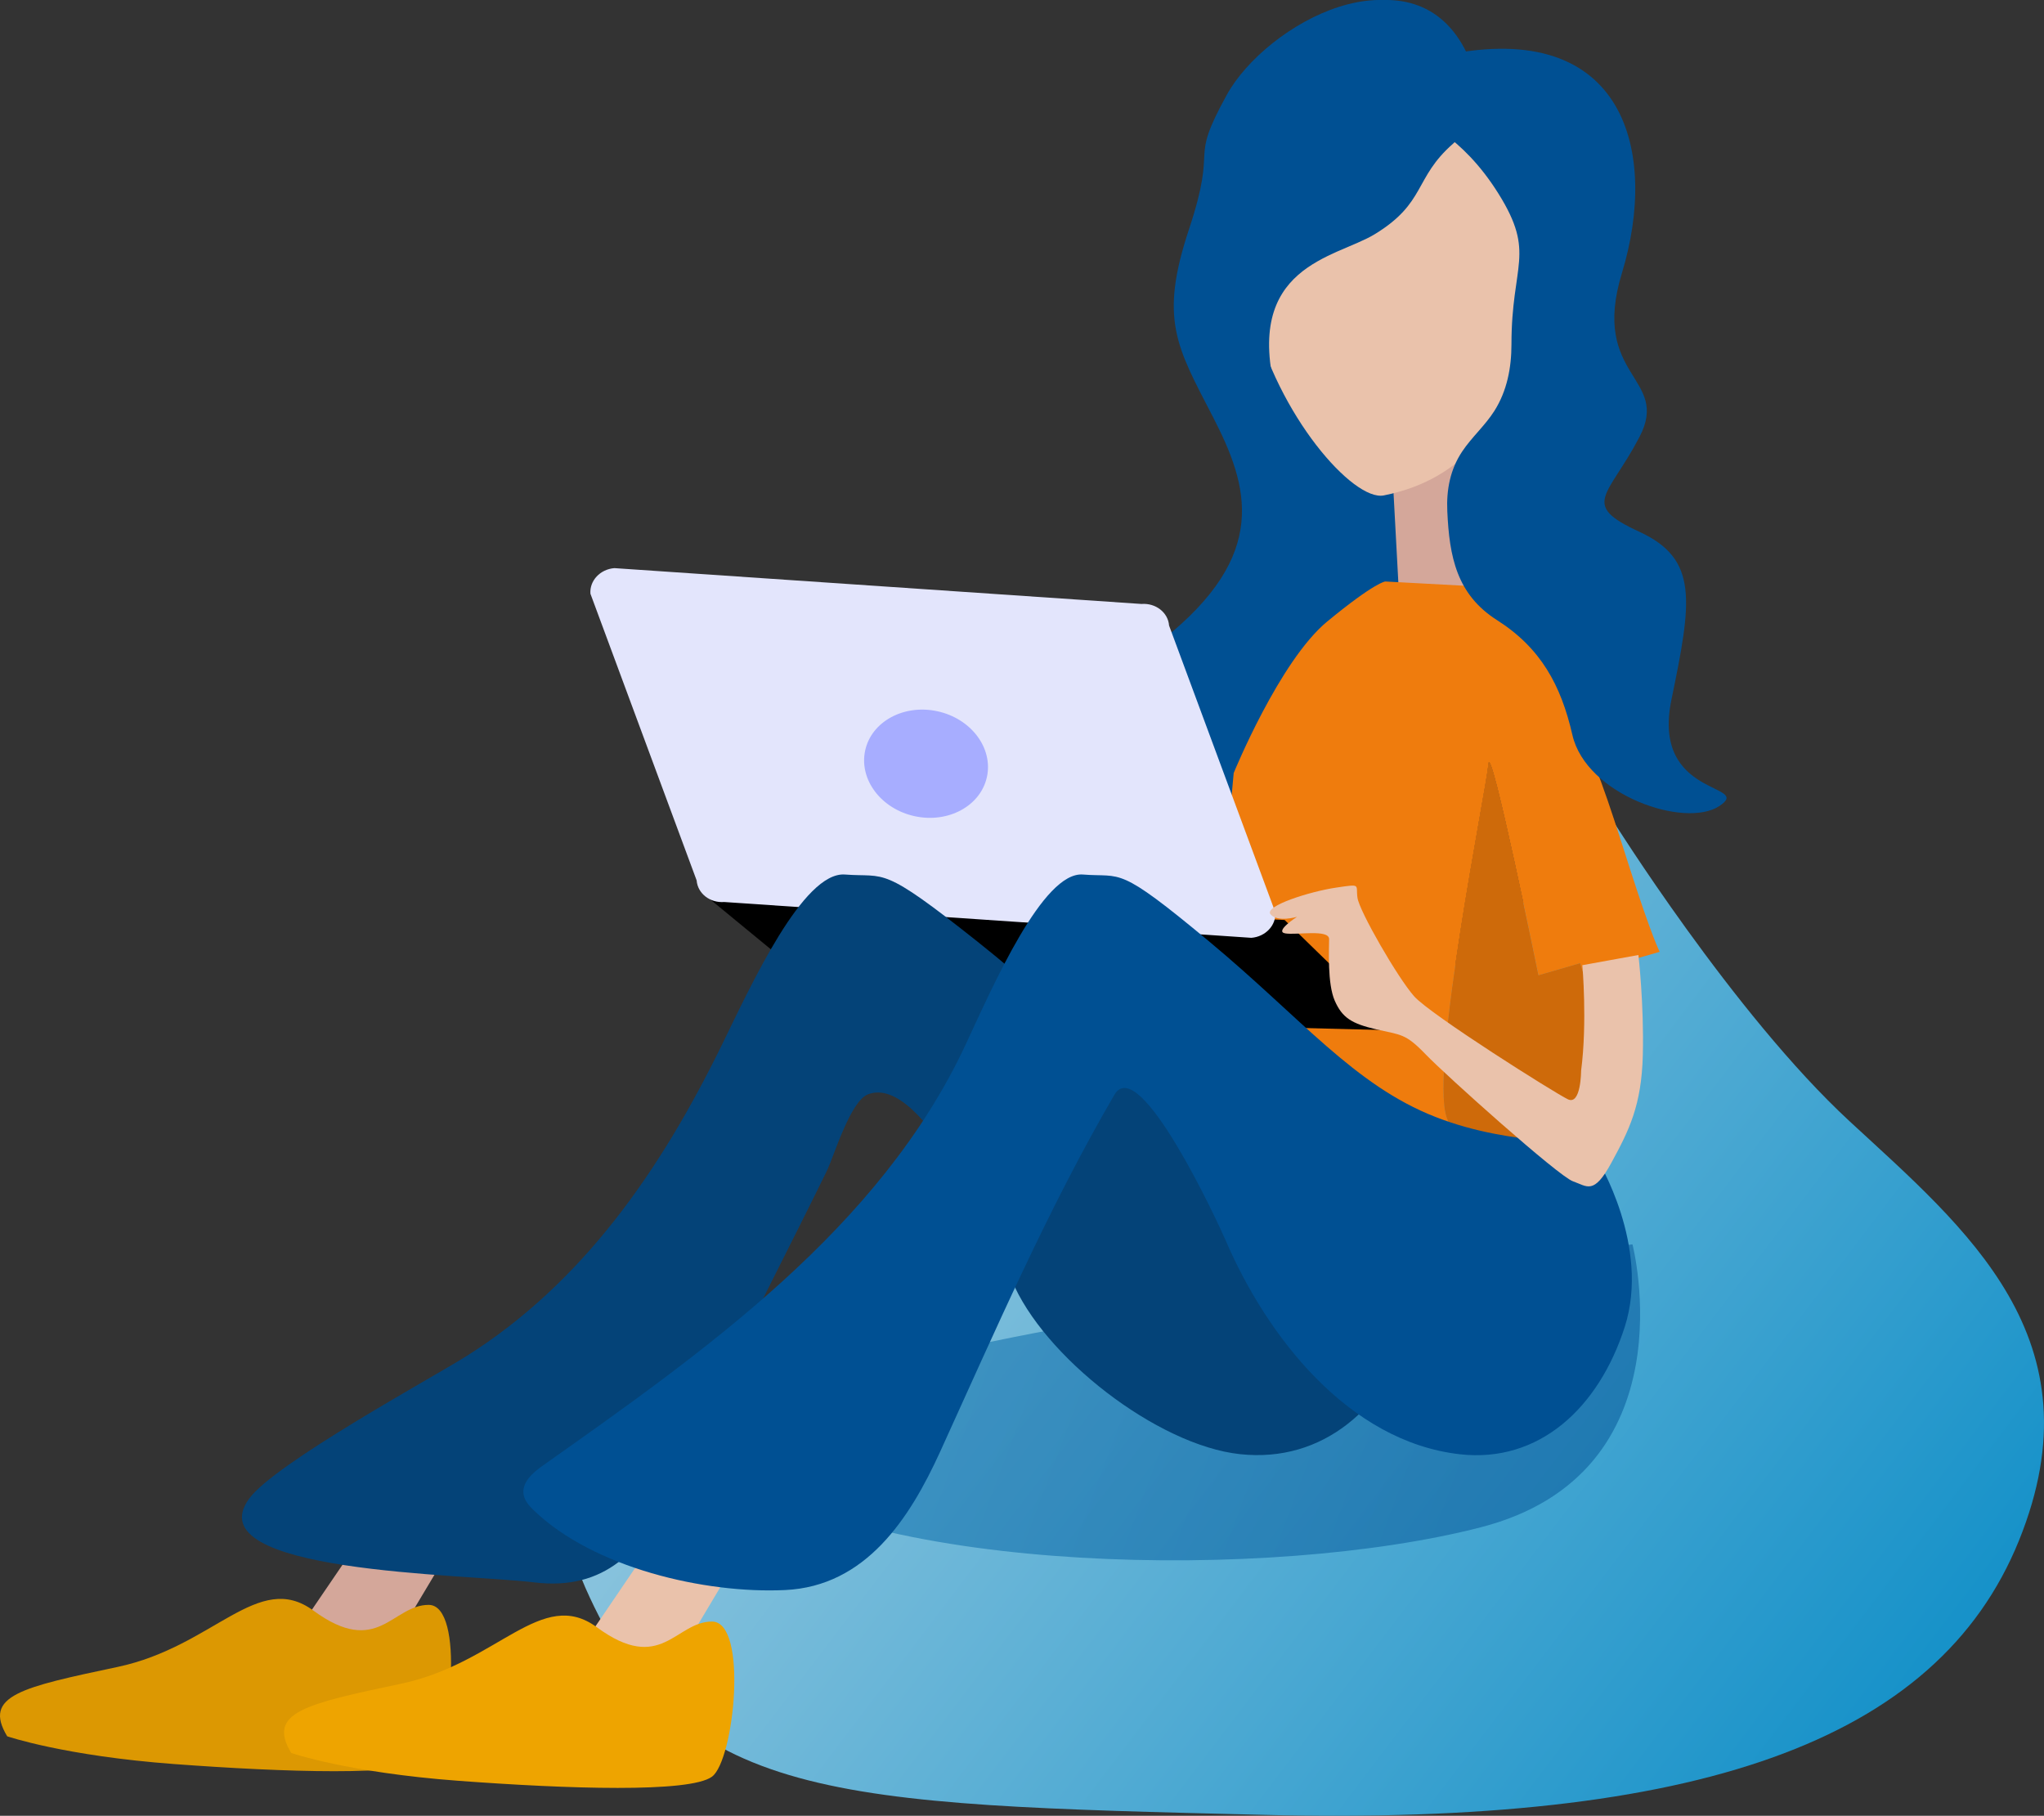 <svg width="367" height="326" viewBox="0 0 367 326" xmlns="http://www.w3.org/2000/svg">
    <rect x="0" y="0" width="367" height="326" fill="#333333" stroke="none"/>
    <defs>
        <linearGradient x1="-41.304%" y1="8.401%" x2="108.843%" y2="79.443%" id="ekaaq1n8ya">
            <stop stop-color="#EFEFEF" offset="0%"/>
            <stop stop-color="#0088C5" offset="100%"/>
        </linearGradient>
        <linearGradient x1="-41.304%" y1="39.408%" x2="81.742%" y2="53.336%" id="plopjlos9b">
            <stop stop-color="#0088C5" offset="0%"/>
            <stop stop-color="#005093" offset="100%"/>
        </linearGradient>
        <linearGradient x1="48.428%" y1="51.182%" x2="-35.378%" y2="-908.788%" id="jnulye6uuc">
            <stop stop-color="#A7ADFF" offset="0%"/>
            <stop stop-color="#E3E5FC" offset="100%"/>
        </linearGradient>
    </defs>
    <g fill-rule="nonzero" fill="none">
        <path d="M187.383 0s21.826 35.002 42.684 54.286c20.858 19.284 45.137 39.039 30.433 75.316-14.703 36.277-58.04 51.134-135.539 49.238-77.497-1.896-104.86-2.309-121.857-40.781-16.996-38.473 39.57-47.101 78.21-58.798C119.953 67.565 187.383 0 187.383 0z" fill="url(#ekaaq1n8ya)" transform="translate(102 147)"/>
        <path d="M191.11 76.412s10.63 41.059-27.268 50.805c-37.899 9.75-108.614 8.314-135.236-10.656-26.623-18.97 162.504-40.15 162.504-40.15z" fill="url(#plopjlos9b)" opacity=".49" transform="translate(102 147)"/>
        <path d="M262.33 9.613s4.52 9.999-2.54 16.154c-7.06 6.155-16.658 1.283-25.973 6.92-9.316 5.638-8.313 12.318-4.04 27.191 5.083 17.692 10.635 17.163 15.625 18.443 4.991 1.284 6.482 15.129 7.046 21.539.564 6.41 1.41 10.768-16.376 19.486-17.785 8.718-8.081 22.053-6.298 39.337 1.974 19.117-20.806 30.144-24.757 34.76-3.951 4.616-13.27 5.386-18.353-4.357-5.082-9.743 20.744-16.916 18.488-32.555-2.259-15.639-16.05-26.162 3.431-41.546s15.633-27.687 9.14-40.248c-6.492-12.562-9.597-17.433-4.236-33.586 5.36-16.154-.282-11.282 6.774-24.103 7.063-12.817 32.754-26.92 42.07-7.435z" fill="#005093"/>
        <path d="m250.046 85.497 1.417 26.323 20.692 7.945s-12.442-18.13-10.333-34.272c2.109-16.138-11.776.004-11.776.004z" fill="#D4A79A"/>
        <path d="M298 170.89s-1.373-2.505-5.489-15.369-5.602-17.648-11.318-30.097c-5.716-12.448-17.61-20.226-17.61-20.226l-14.863-.798s-1.83.113-10.403 7.172c-8.576 7.06-16.807 27.213-16.807 27.213l-3.659 40.076 25.728 18.9 18.184 6.526c-.875-1.163-1.582-2.396-2.021-3.7-3.047-9.018 7.162-58.958 7.507-63.4.344-4.44 8.982 37.915 8.982 37.915l7.48-2.162 5.135 16.288 3.211-16.631L298 170.89z" fill="#EF7C0D"/>
        <path fill="url(#jnulye6uuc)" d="m72.03 88.124-1.04-3.296-1.658 8.59z" transform="translate(217.851 104.4)"/>
        <path d="M276.224 175.102s-8.639-42.356-8.983-37.915c-.344 4.442-10.553 54.382-7.506 63.4.439 1.304 1.146 2.537 2.02 3.7L280.465 211l6.72-13.185 1.658-8.59-5.134-16.289-7.484 2.166z" fill="#EF7C0D"/>
        <path d="M276.224 175.102s-8.639-42.356-8.983-37.915c-.344 4.442-10.553 54.382-7.506 63.4.439 1.304 1.146 2.537 2.02 3.7L280.465 211l6.72-13.185 1.658-8.59-5.134-16.289-7.484 2.166z" fill="#CE6A0A"/>
        <g>
            <path fill="#000" d="m125.829 160.09 104.827 5.087L251 185l-97.914-2.482z"/>
            <g transform="translate(106 102)">
                <path d="m118.678 66.376-94.64-6.43c-2.557.198-4.776-1.533-4.955-3.875L.012 4.595C-.168 2.257 1.758.2 4.312 0l94.64 6.434c2.558-.199 4.776 1.533 4.955 3.874l19.072 51.476c.183 2.334-1.747 4.393-4.301 4.592z" fill="#E3E5FC"/>
                <ellipse fill="#A7ADFF" transform="rotate(-77.737 60.272 35.118)" cx="60.272" cy="35.118" rx="9.64" ry="11.185"/>
            </g>
        </g>
        <g>
            <path d="M82.154 250.614 55.426 289.85l12.169 10.306 25.462-42.598c0-.004-5.836-6.585-10.903-6.944z" fill="#D4A79A"/>
            <path d="M1.294 311.734s10.281 3.52 29.984 4.983c19.702 1.467 41.693 2.199 45.69-.732 3.997-2.93 6.566-27.847 0-27.847s-9.121 9.526-20.703 1.024c-9.92-7.284-17.848 6.45-35.123 10.112s-24.272 5.133-19.848 12.46z" fill="#DC9802"/>
            <path d="M248.53 208.188c-2.362-4.452-15.144-1.942-30.463-7.653-15.322-5.71-25.217-17.706-42.624-31.528-17.406-13.82-16.216-11.425-23.728-11.995-7.511-.57-16.812 19.762-22.06 30.503-11.049 22.616-25.031 42.825-45.92 55.973-6.347 3.995-34.313 19.191-38.985 25.557-9.84 13.397 38.54 13.51 51.19 15.058 12.523 1.529 19.546-5.601 24.612-16.869 5.781-12.852 12.107-25.43 18.425-38.006 3.16-6.293 6.336-12.582 9.435-18.907 1.336-2.725 4.227-12.617 7.45-13.85 9.913-3.783 22.998 26.504 25.779 33.309 5.603 13.708 26.112 29.702 41.014 31.3 14.903 1.6 26.112-8.337 31-22.846 4.89-14.509-5.125-30.046-5.125-30.046z" fill="#044378"/>
        </g>
        <g>
            <path d="m133.012 253.604-26.681 39.242 12.147 10.307 25.418-42.605c-.004-.003-5.826-6.586-10.884-6.944z" fill="#EAC2AB"/>
            <path d="M52.293 314.733s10.264 3.52 29.932 4.984c19.668 1.467 41.62 2.199 45.61-.732 3.99-2.93 6.555-27.852 0-27.852s-9.105 9.528-20.666 1.025c-9.904-7.285-17.818 6.45-35.063 10.113-17.245 3.662-24.233 5.133-19.813 12.462z" fill="#EEA400"/>
            <path d="M286.822 208.196c-2.251-4.453-14.45-1.942-29.068-7.654-14.618-5.712-24.062-17.71-40.673-31.533s-15.475-11.426-22.641-11.997c-7.167-.571-16.043 19.765-21.05 30.508-15.4 33.044-47.096 55.22-75.942 75.622-1.793 1.266-3.804 3.026-3.433 5.196.19 1.105.977 1.998 1.782 2.777 10.701 10.373 30.748 15.038 45.155 14.361 14.505-.68 22.379-12.835 27.859-24.855 9.8-21.503 19.376-43.661 31.283-64.07 4.475-7.663 18.736 23.27 19.974 26.15 7.386 17.196 22.048 36.146 42.07 38.396 14.22 1.599 24.914-8.339 29.581-22.85 4.66-14.511-4.897-30.05-4.897-30.05z" fill="#005093"/>
        </g>
        <path d="M231.636 30.274s-10.977 8.065-6.609 26.179c4.368 18.114 17.953 33.583 23.434 32.493 15.155-3.015 20.469-13.684 25.725-22.839 6.444-11.227-6.35-38.615-6.35-38.615L255.748 21l-24.113 9.274z" fill="#EAC2AB"/>
        <g fill="#005093">
            <path d="M254.687 21.445s7.654 2.568 14.381 13.353 2.314 12.545 2.314 27.005c0 4.225-.792 8.39-3.08 11.99-1.661 2.615-4.03 4.675-5.75 7.239-2.171 3.236-2.865 6.888-2.69 10.749.37 8.163 1.672 14.941 8.918 19.55 7.833 4.982 11.487 11.636 13.545 20.628 2.464 10.767 20.204 16.86 26.395 12.75 6.19-4.108-12.276-1.365-8.615-19.083 3.658-17.72 4.913-25.24-5.782-30.164-10.694-4.923-5.584-6.223.044-17.008 5.629-10.786-8.88-10.654-3.153-29.427 6.61-21.669.62-45.818-31.746-39.141-32.366 6.676-4.781 11.56-4.781 11.56z"/>
            <path d="M246.806 42.066c9.286-5.65 7.037-10.095 14.075-16.256 7.034-6.165 2.533-16.18 2.533-16.18-9.286-19.518-34.895-5.394-41.933 7.447-7.037 12.841-1.405 7.962-6.753 24.142-3.686 11.15-3.358 16.935-.678 23.575l15.137 6.132c-6.129-23.265 10.633-24.613 17.619-28.86z"/>
        </g>
        <path d="M283.887 192.23s0 6.275-2.376 5.135c-2.377-1.14-24.657-15.178-27.599-18.486-2.941-3.31-9.842-15.291-10.178-17.689-.34-2.397.793-2.51-3.847-1.827-4.637.683-13.008 3.311-11.762 4.791 1.242 1.484 4.749.457 4.749.457s-4.108 2.624-2.112 2.968c1.996.343 7.879-.8 7.879 1.027s-.34 7.99 1.017 11.07c1.359 3.081 3.054 4.108 7.466 5.135 4.412 1.027 5.19.683 8.817 4.451 3.626 3.769 23.87 21.91 26.472 22.824 2.6.914 3.73 2.511 6.9-3.31 3.17-5.823 5.43-10.27 5.655-19.4.224-9.13-.794-17.916-.794-17.916l-10.066 1.828c.007 0 .91 10.27-.221 18.942z" fill="#EAC2AB"/>
    </g>
</svg>
